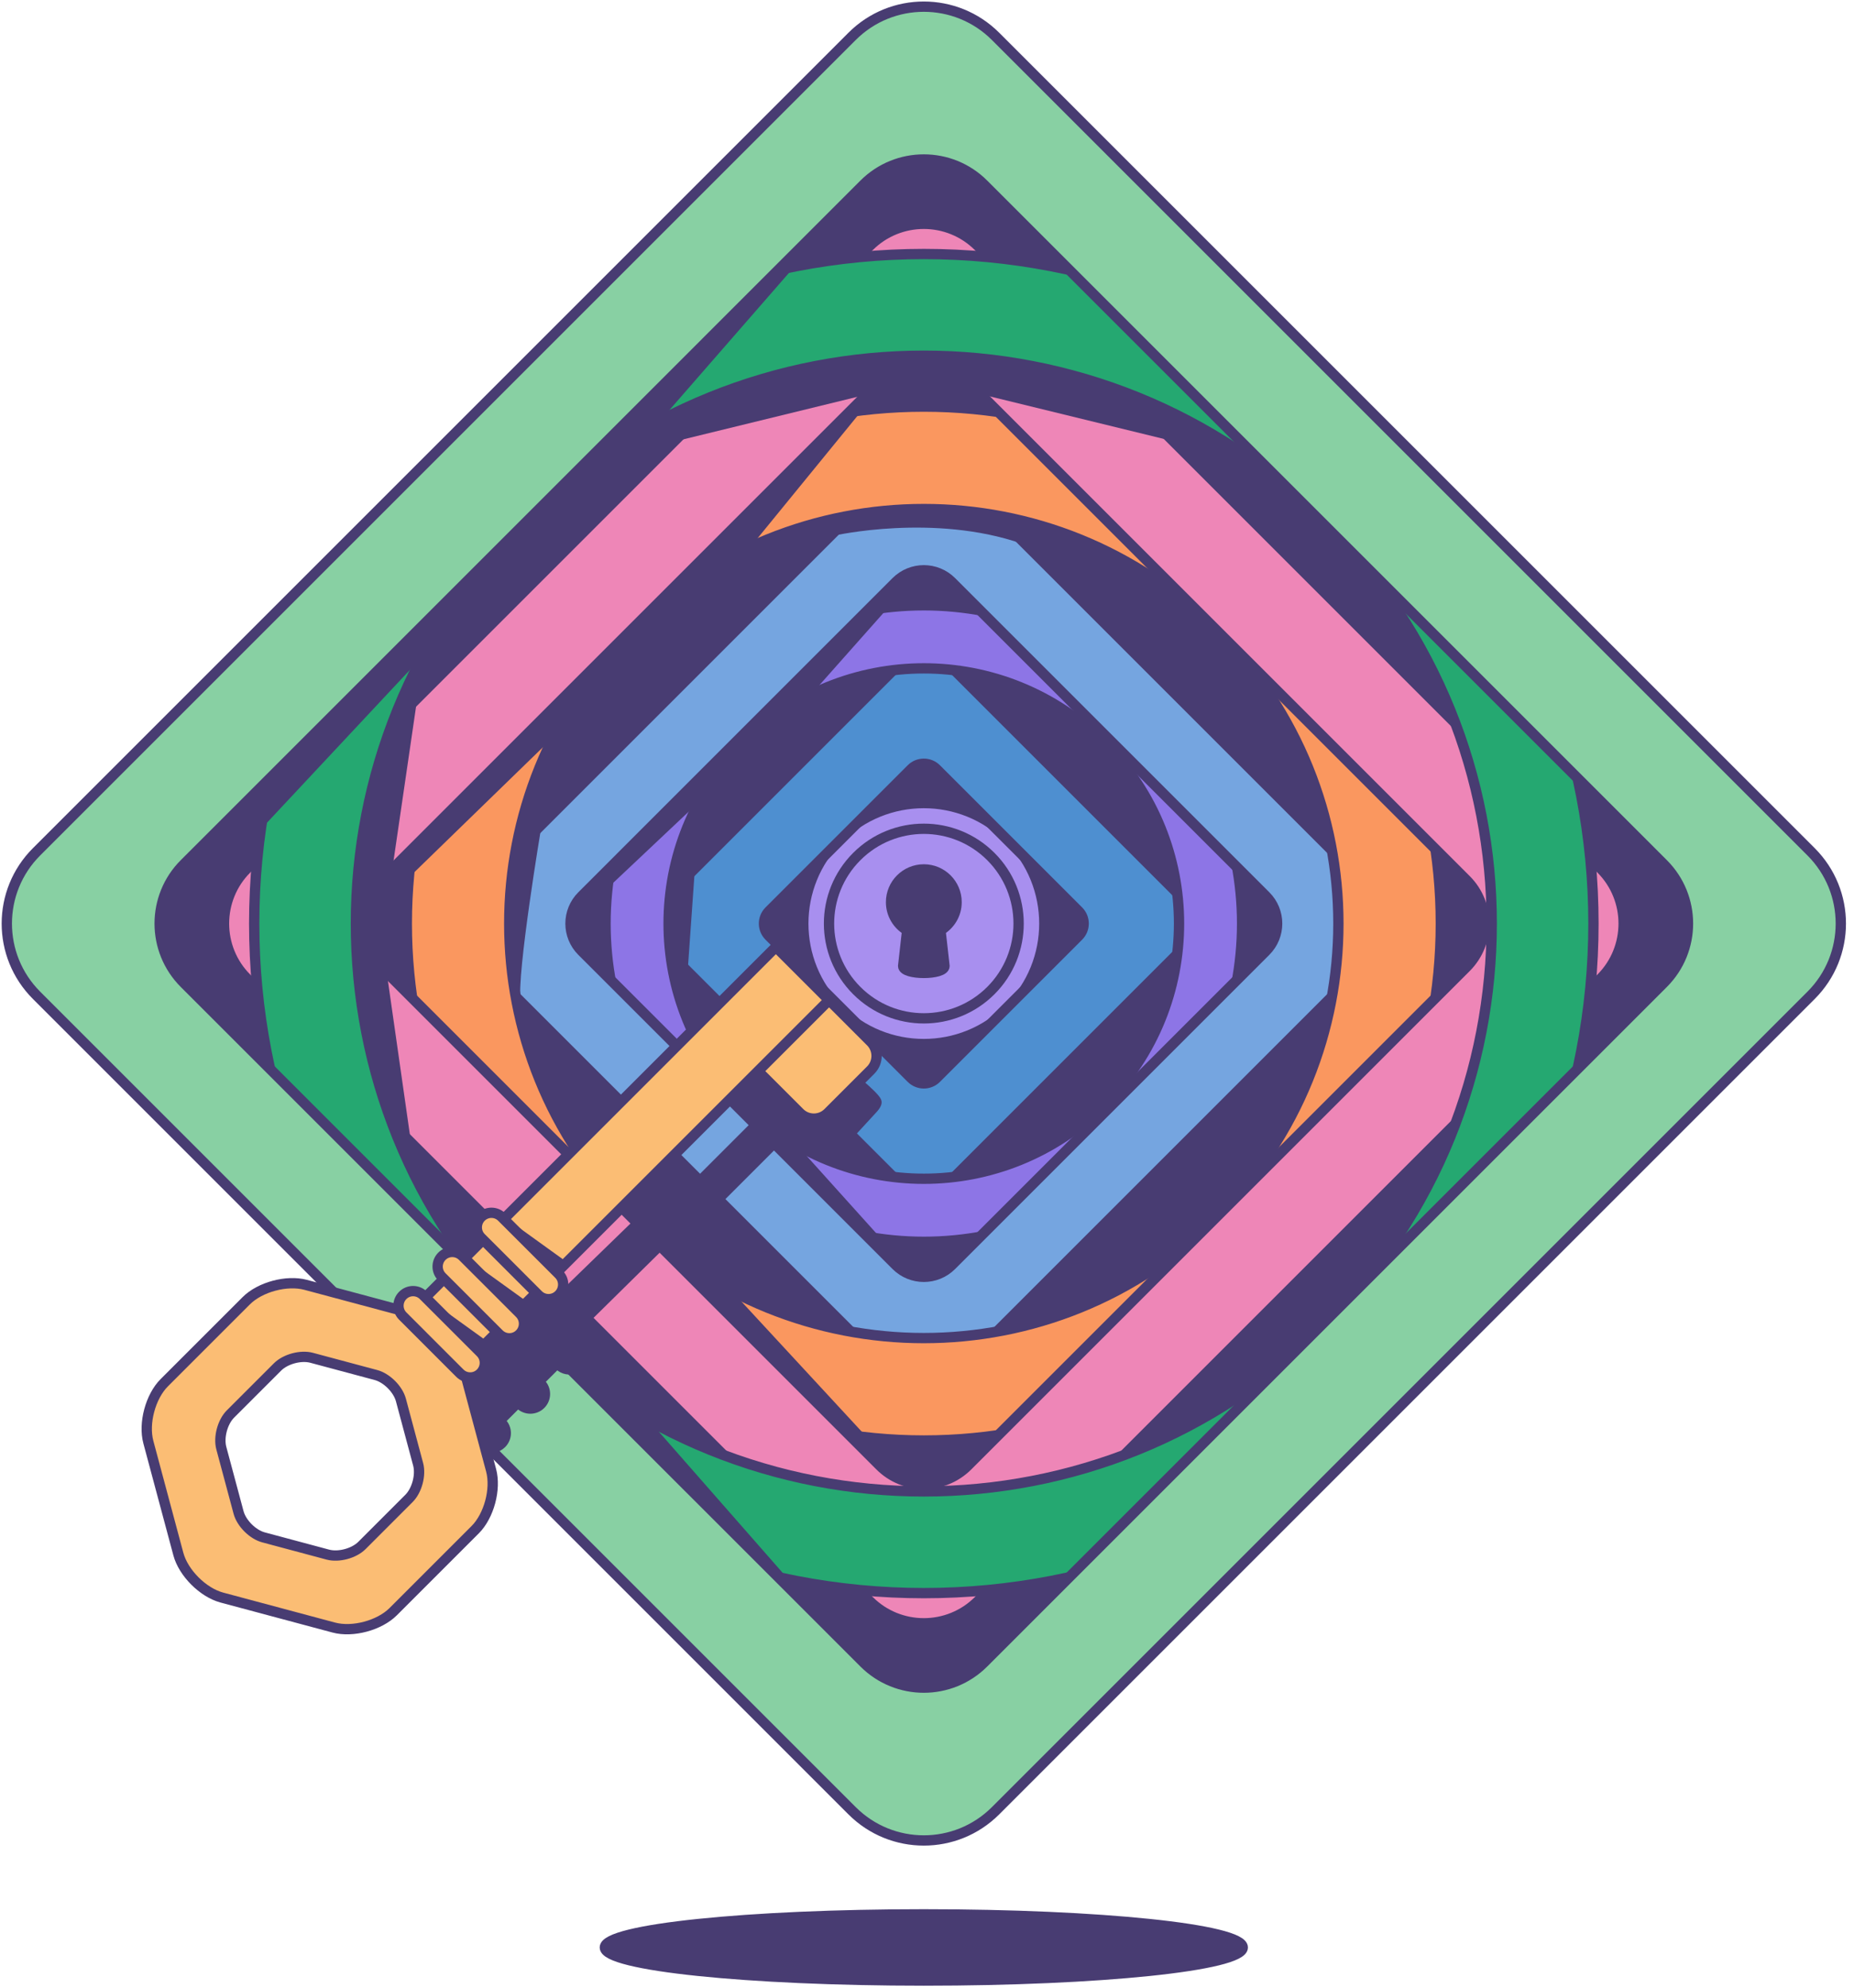 <?xml version="1.0" encoding="utf-8"?>
<svg xmlns="http://www.w3.org/2000/svg" width="180" height="193" viewBox="0 0 180 193" fill="none">
<g clip-path="url(#clip0_2762_9900)">
<path d="M89.691 192.309C106.794 192.309 120.659 190.87 120.659 189.095C120.659 187.32 106.794 185.881 89.691 185.881C72.587 185.881 58.722 187.32 58.722 189.095C58.722 190.87 72.587 192.309 89.691 192.309Z" fill="#483C72" stroke="#483C72" stroke-miterlimit="10"/>
<path d="M161.478 95.481C164.684 92.275 164.684 87.078 161.478 83.872L95.495 17.889C92.29 14.684 87.092 14.684 83.887 17.889L17.904 83.872C14.699 87.078 14.699 92.275 17.904 95.481L83.887 161.463C87.092 164.669 92.289 164.669 95.495 161.463L161.478 95.481Z" fill="#483C72" stroke="#483C72" stroke-miterlimit="10"/>
<path d="M97.965 97.95C102.535 93.381 102.534 85.972 97.965 81.403C93.395 76.834 85.986 76.834 81.417 81.403C76.848 85.973 76.848 93.381 81.417 97.95C85.986 102.52 93.395 102.52 97.965 97.95Z" fill="#A88FEF" stroke="#483C72" stroke-miterlimit="10"/>
<path d="M96.199 96.184C99.793 92.59 99.793 86.763 96.199 83.169C92.604 79.574 86.777 79.574 83.183 83.169C79.589 86.763 79.589 92.59 83.183 96.184C86.777 99.779 92.605 99.779 96.199 96.184Z" fill="#A88FEF" stroke="#483C72" stroke-miterlimit="10"/>
<path d="M91.754 115.193L115.207 91.739C116.346 90.6 116.346 88.753 115.207 87.613L91.754 64.16C90.614 63.021 88.767 63.021 87.628 64.161L64.175 87.613C63.035 88.753 63.035 90.6 64.175 91.74L87.628 115.193C88.767 116.332 90.615 116.332 91.754 115.193ZM90.905 104.693C90.235 105.363 89.147 105.363 88.477 104.693L74.675 90.891C74.004 90.22 74.004 89.133 74.675 88.463L88.477 74.661C89.147 73.99 90.235 73.99 90.905 74.661L104.707 88.462C105.378 89.133 105.377 90.22 104.707 90.89L90.905 104.693Z" fill="#4E8FD0" stroke="#483C72" stroke-miterlimit="10"/>
<path d="M111.541 111.527C123.608 99.459 123.608 79.894 111.541 67.826C99.473 55.759 79.908 55.758 67.84 67.826C55.773 79.894 55.773 99.459 67.84 111.527C79.908 123.595 99.473 123.594 111.541 111.527ZM107.212 107.198C97.535 116.875 81.846 116.875 72.169 107.198C62.493 97.521 62.492 81.832 72.169 72.155C81.846 62.478 97.535 62.478 107.212 72.155C116.889 81.832 116.889 97.521 107.212 107.198Z" fill="#8D75E6" stroke="#483C72" stroke-miterlimit="10"/>
<path d="M93.186 132.904L132.919 93.171C134.849 91.242 134.849 88.112 132.919 86.182L93.186 46.449C91.256 44.519 88.127 44.519 86.196 46.449L46.463 86.182C44.534 88.112 44.534 91.241 46.464 93.172L86.196 132.904C88.126 134.835 91.256 134.834 93.186 132.904ZM92.375 122.868C90.893 124.35 88.49 124.35 87.008 122.868L56.499 92.361C55.017 90.878 55.018 88.475 56.5 86.993L87.007 56.485C88.49 55.003 90.893 55.003 92.375 56.485L122.883 86.993C124.365 88.475 124.365 90.878 122.883 92.36L92.375 122.868Z" fill="#75A5E0" stroke="#483C72" stroke-miterlimit="10"/>
<path d="M125.184 125.17C144.786 105.567 144.786 73.785 125.184 54.184C105.581 34.581 73.8 34.581 54.198 54.184C34.596 73.785 34.596 105.567 54.198 125.169C73.8 144.772 105.581 144.771 125.184 125.17ZM118.152 118.137C102.433 133.856 76.948 133.857 61.23 118.138C45.51 102.419 45.51 76.934 61.23 61.215C76.948 45.496 102.433 45.496 118.152 61.215C133.871 76.934 133.871 102.419 118.152 118.137Z" fill="#FA975F" stroke="#483C72" stroke-miterlimit="10"/>
<path d="M95.006 155.419L155.433 94.991C158.368 92.056 158.369 87.297 155.433 84.362L95.006 23.935C92.071 20.999 87.311 20.999 84.376 23.934L23.949 84.361C21.014 87.297 21.014 92.056 23.949 94.992L84.376 155.418C87.311 158.354 92.071 158.354 95.006 155.419ZM93.948 142.324C91.597 144.675 87.785 144.675 85.435 142.324L37.043 93.933C34.693 91.582 34.693 87.771 37.043 85.421L85.434 37.029C87.785 34.678 91.597 34.678 93.948 37.029L142.339 85.42C144.69 87.77 144.689 91.582 142.338 93.933L93.948 142.324Z" fill="#EE86B7" stroke="#483C72" stroke-miterlimit="10"/>
<path d="M135.662 135.648C161.051 110.259 161.052 69.095 135.663 43.705C110.273 18.316 69.109 18.316 43.72 43.705C18.33 69.095 18.33 110.259 43.72 135.648C69.109 161.037 110.273 161.037 135.662 135.648ZM128.679 128.665C107.147 150.197 72.236 150.197 50.703 128.665C29.17 107.132 29.171 72.221 50.703 50.688C72.235 29.156 107.147 29.156 128.679 50.688C150.212 72.221 150.212 107.132 128.679 128.665Z" fill="#25A871" stroke="#483C72" stroke-miterlimit="10"/>
<path d="M96.656 175.821L175.836 96.641C179.682 92.795 179.682 86.558 175.836 82.712L96.656 3.532C92.81 -0.315 86.573 -0.315 82.726 3.532L3.546 82.712C-0.3 86.558 -0.3 92.795 3.546 96.641L82.726 175.821C86.573 179.668 92.809 179.668 96.656 175.821ZM95.495 161.463C92.289 164.669 87.092 164.669 83.887 161.463L17.904 95.481C14.699 92.275 14.699 87.078 17.904 83.872L83.887 17.889C87.092 14.684 92.29 14.684 95.495 17.889L161.478 83.872C164.684 87.078 164.684 92.275 161.478 95.481L95.495 161.463Z" fill="#88D0A3" stroke="#483C72" stroke-miterlimit="10"/>
<path d="M45.261 56.629L40.664 64.116L25.561 80.269L25.956 75.804L45.261 56.629Z" fill="#483C72"/>
<path d="M40.533 67.661L38.038 84.734C38.038 84.734 35.805 86.573 35.542 87.755C35.279 88.937 34.491 89.856 34.491 89.856C34.491 89.856 35.016 78.43 38.169 70.025L40.533 67.661Z" fill="#483C72"/>
<path d="M89.913 34.829L87.286 35.88L83.872 38.375L66.143 42.709L69.951 38.112C69.951 38.112 82.165 33.778 89.913 34.829Z" fill="#483C72"/>
<path d="M89.585 34.829L92.212 35.88L95.626 38.375L113.356 42.709L109.547 38.113C109.547 38.113 97.334 33.778 89.585 34.829Z" fill="#483C72"/>
<path d="M37.512 94.19L39.876 110.738L37.906 109.293C37.906 109.293 33.704 95.634 34.492 90.381C34.492 90.381 36.199 93.402 37.512 94.19Z" fill="#483C72"/>
<path d="M75.674 25.924L77.22 25.784L63.869 41.102L57.545 44.334L75.674 25.924Z" fill="#483C72"/>
<path d="M82.482 40.029L83.78 39.73L72.702 53.302L66.814 56.097L82.482 40.029Z" fill="#483C72"/>
<path d="M56.135 66.076C55.936 66.376 54.14 71.166 54.14 71.166L39.868 85.039V82.743L56.135 66.076Z" fill="#483C72"/>
<path d="M52.543 80.349C52.543 80.349 50.147 94.62 50.547 97.215C50.547 97.215 48.351 90.828 50.247 81.746L52.543 80.349Z" fill="#483C72"/>
<path d="M82.982 49.91L80.986 52.006C80.986 52.006 90.666 49.81 99.25 52.804L96.854 50.109C96.854 50.109 91.166 49.111 89.768 49.211C88.371 49.311 82.982 49.91 82.982 49.91Z" fill="#483C72"/>
<path d="M57.343 134.903L63.122 138.055L76.255 153.026L75.598 153.157L57.343 134.903Z" fill="#483C72"/>
<path d="M65.879 122.557L71.001 125.315L83.872 139.236L82.427 139.499L65.879 122.557Z" fill="#483C72"/>
<path d="M70.738 73.045L68.243 77.51L59.05 86.178L59.181 84.077L70.738 73.045Z" fill="#483C72"/>
<path d="M84.528 59.255L86.235 58.993L79.012 67.135L73.759 70.156L84.528 59.255Z" fill="#483C72"/>
<path d="M73.103 108.898L77.436 111.262L85.71 120.455L84.528 120.193L73.103 108.898Z" fill="#483C72"/>
<path d="M67.456 84.471L66.799 93.796C66.799 93.796 65.223 93.402 65.223 93.008C65.223 92.614 65.223 86.573 65.223 86.573L67.456 84.471Z" fill="#483C72"/>
<path d="M92.872 87.6C92.872 85.843 91.448 84.418 89.691 84.418C87.934 84.418 86.51 85.843 86.51 87.6C86.51 88.765 87.139 89.782 88.073 90.336L87.684 93.801C87.684 94.694 91.699 94.694 91.699 93.801L91.309 90.336C92.244 89.781 92.872 88.765 92.872 87.6Z" fill="#483C72" stroke="#483C72" stroke-miterlimit="10" stroke-linejoin="round"/>
<path d="M52.492 136.355C53.046 135.801 53.046 134.903 52.492 134.348L52.301 134.157L54.097 132.362L54.288 132.553C54.712 132.977 55.337 133.075 55.856 132.85L48.444 125.438C48.219 125.957 48.318 126.583 48.742 127.007L48.933 127.198L47.137 128.993L46.946 128.802C46.392 128.248 45.493 128.248 44.939 128.802C44.385 129.357 44.385 130.255 44.939 130.809L45.13 131L43.334 132.796L43.143 132.605C42.589 132.051 41.69 132.051 41.136 132.605C40.921 132.82 40.79 133.088 40.742 133.366L47.928 140.552C48.207 140.504 48.474 140.373 48.689 140.158C49.243 139.604 49.243 138.705 48.689 138.151L48.498 137.96L50.294 136.164L50.485 136.355C51.039 136.91 51.938 136.91 52.492 136.355Z" fill="#483C72" stroke="#483C72" stroke-miterlimit="10"/>
<path d="M57.274 128.307L64.301 121.38L61.44 118.577L54.321 125.493L57.274 128.307Z" fill="#483C72"/>
<path d="M77.638 108.047C78.398 108.807 79.632 108.807 80.392 108.047L84.535 103.904C85.295 103.144 85.295 101.91 84.535 101.15L78.675 95.291C77.915 94.53 76.682 94.53 75.921 95.291L71.778 99.433C71.018 100.194 71.018 101.427 71.778 102.188L77.638 108.047Z" fill="#FBBD74" stroke="#483C72" stroke-miterlimit="10" stroke-linejoin="round"/>
<path d="M75.327 91.945L37.063 130.209L42.227 135.373L80.491 97.109L75.327 91.945Z" fill="#FBBD74" stroke="#483C72" stroke-miterlimit="10" stroke-linejoin="round"/>
<path d="M40.546 127.669L29.674 124.756C27.843 124.266 25.248 124.961 23.907 126.302L15.948 134.261C14.608 135.601 13.912 138.196 14.403 140.027L17.316 150.899C17.807 152.73 19.706 154.63 21.537 155.121L32.41 158.034C34.241 158.525 36.836 157.829 38.176 156.489L46.135 148.53C47.476 147.189 48.171 144.594 47.681 142.763L44.767 131.891C44.276 130.06 42.377 128.16 40.546 127.669ZM38.924 135.938L40.596 142.181C40.878 143.232 40.479 144.722 39.709 145.492L35.139 150.063C34.369 150.833 32.879 151.232 31.827 150.95L25.584 149.277C24.532 148.996 23.441 147.905 23.16 146.853L21.487 140.61C21.205 139.558 21.604 138.068 22.374 137.298L26.945 132.728C27.715 131.958 29.205 131.558 30.256 131.84L36.499 133.513C37.551 133.795 38.642 134.886 38.924 135.938Z" fill="#FBBD74" stroke="#483C72" stroke-miterlimit="10"/>
<path d="M46.655 131.327C47.21 131.882 47.209 132.78 46.655 133.335C46.101 133.889 45.203 133.889 44.648 133.335L39.103 127.789C38.548 127.234 38.548 126.336 39.103 125.782C39.657 125.227 40.556 125.227 41.11 125.782L46.655 131.327Z" fill="#FBBD74" stroke="#483C72" stroke-miterlimit="10"/>
<path d="M50.458 127.525C51.012 128.079 51.012 128.978 50.458 129.532C49.904 130.086 49.005 130.086 48.451 129.532L42.905 123.986C42.351 123.432 42.351 122.533 42.905 121.979C43.459 121.425 44.358 121.425 44.912 121.979L50.458 127.525Z" fill="#FBBD74" stroke="#483C72" stroke-miterlimit="10"/>
<path d="M54.261 123.722C54.815 124.276 54.815 125.175 54.261 125.729C53.707 126.283 52.808 126.283 52.254 125.729L46.708 120.183C46.154 119.629 46.154 118.73 46.708 118.176C47.262 117.622 48.161 117.622 48.715 118.176L54.261 123.722Z" fill="#FBBD74" stroke="#483C72" stroke-miterlimit="10"/>
<path d="M41.109 125.782L47.432 130.342L46.551 131.223L41.109 125.782Z" fill="#483C72"/>
<path d="M44.965 121.926L51.288 126.485L50.407 127.367L44.965 121.926Z" fill="#483C72"/>
<path d="M48.821 118.07L55.144 122.63L54.263 123.511L48.821 118.07Z" fill="#483C72"/>
<path d="M67.233 114.706L72.955 108.984L75.465 111.393L69.743 117.115L67.233 114.706Z" fill="#483C72"/>
<path d="M83.832 104.97C83.832 104.97 84.805 105.814 85.195 106.268C85.584 106.722 85.909 107.112 85.065 108.021C84.221 108.93 82.922 110.358 82.922 110.358L80.78 107.891L83.832 104.97Z" fill="#483C72"/>
</g>
<defs>
<clipPath id="clip0_2762_9900">
<rect width="180" height="193" fill="white"/>
</clipPath>
</defs>
</svg>